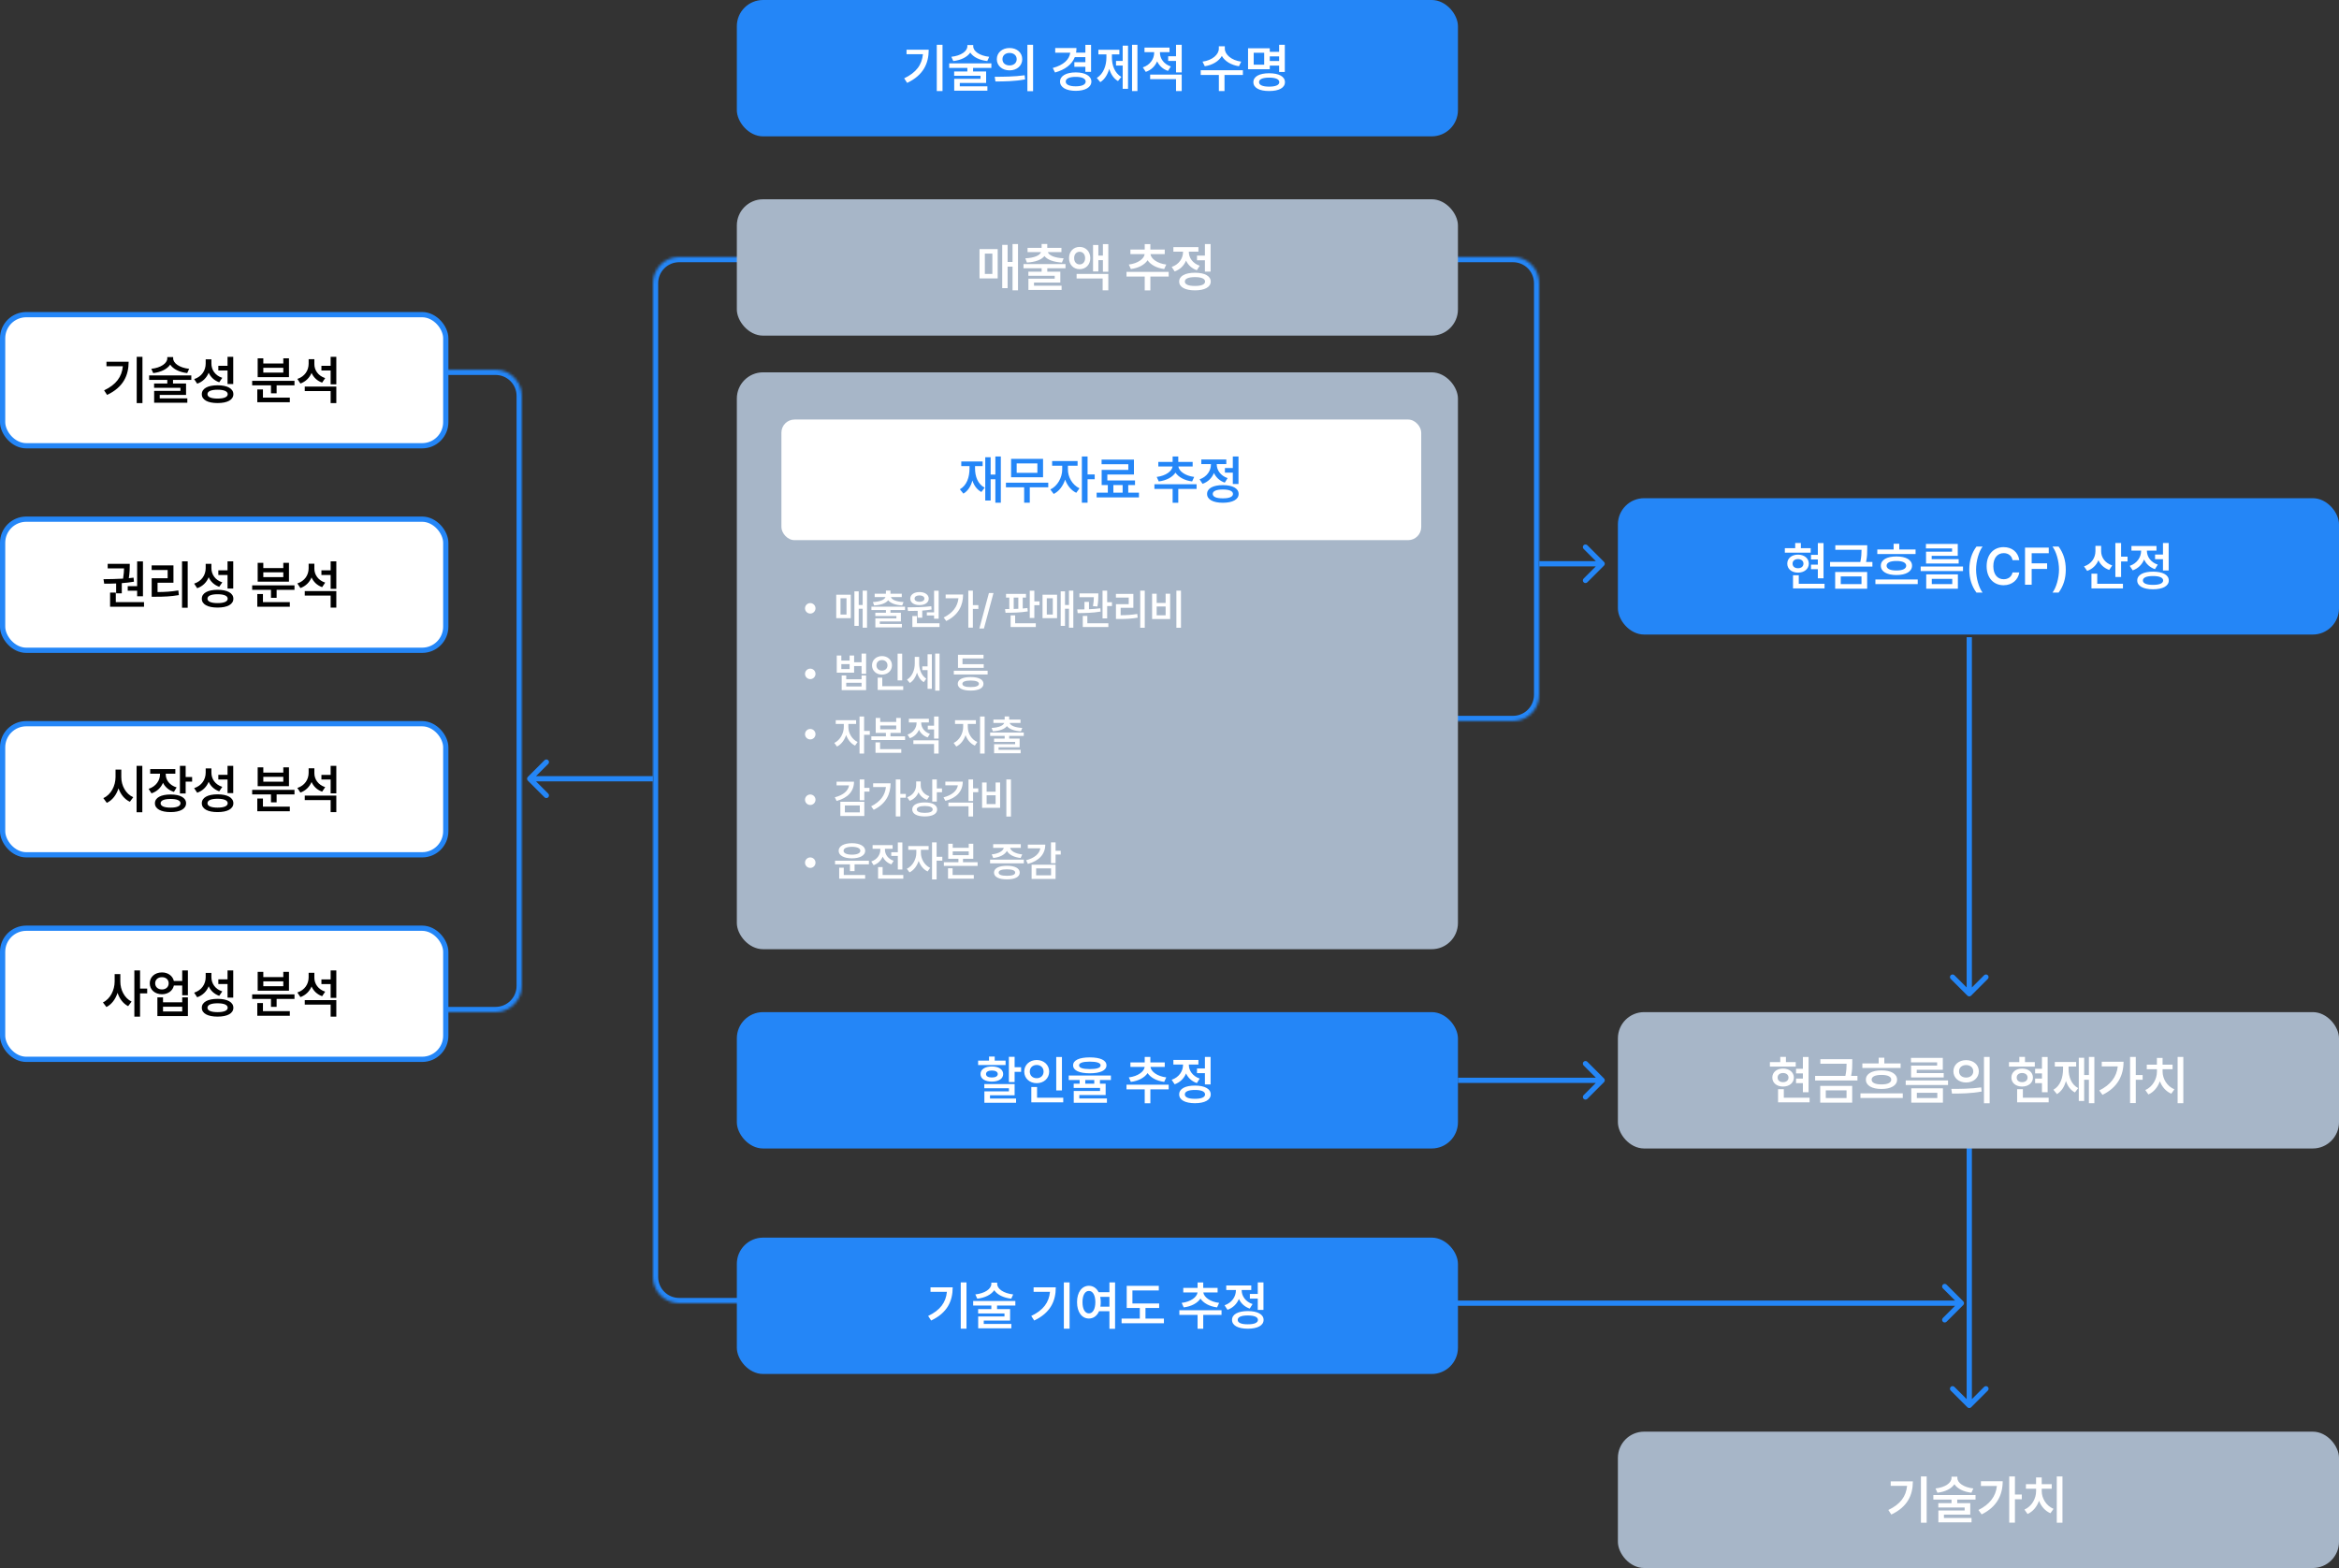 <svg width="892" height="598" viewBox="0 0 892 598" fill="none" xmlns="http://www.w3.org/2000/svg">
<rect x="0" y="0" width="892" height="598" fill="#333333" stroke="none"/>
<path d="M750.293 536.707C750.683 537.098 751.317 537.098 751.707 536.707L758.071 530.343C758.462 529.953 758.462 529.319 758.071 528.929C757.681 528.538 757.047 528.538 756.657 528.929L751 534.586L745.343 528.929C744.953 528.538 744.319 528.538 743.929 528.929C743.538 529.319 743.538 529.953 743.929 530.343L750.293 536.707ZM750 400L750 536L752 536L752 400L750 400Z" fill="#2486F7"/>
<mask id="path-2-inside-1_13_119" fill="white">
<path d="M519 108C519 102.477 523.477 98 529 98H577C582.523 98 587 102.477 587 108V265C587 270.523 582.523 275 577 275H529C523.477 275 519 270.523 519 265V108Z"/>
</mask>
<path d="M519 108C519 101.373 524.373 96 531 96H577C583.627 96 589 101.373 589 108H585C585 103.582 581.418 100 577 100H529C523.477 100 519 103.582 519 108ZM589 265C589 271.627 583.627 277 577 277H531C524.373 277 519 271.627 519 265C519 269.418 523.477 273 529 273H577C581.418 273 585 269.418 585 265H589ZM519 275V98V275ZM577 96C583.627 96 589 101.373 589 108V265C589 271.627 583.627 277 577 277V273C581.418 273 585 269.418 585 265V108C585 103.582 581.418 100 577 100V96Z" fill="#2486F7" mask="url(#path-2-inside-1_13_119)"/>
<mask id="path-4-inside-2_13_119" fill="white">
<path d="M131 151C131 145.477 135.477 141 141 141H189C194.523 141 199 145.477 199 151V376C199 381.523 194.523 386 189 386H141C135.477 386 131 381.523 131 376V151Z"/>
</mask>
<path d="M131 151C131 144.373 136.373 139 143 139H189C195.627 139 201 144.373 201 151H197C197 146.582 193.418 143 189 143H141C135.477 143 131 146.582 131 151ZM201 376C201 382.627 195.627 388 189 388H143C136.373 388 131 382.627 131 376C131 380.418 135.477 384 141 384H189C193.418 384 197 380.418 197 376H201ZM131 386V141V386ZM189 139C195.627 139 201 144.373 201 151V376C201 382.627 195.627 388 189 388V384C193.418 384 197 380.418 197 376V151C197 146.582 193.418 143 189 143V139Z" fill="#2486F7" mask="url(#path-4-inside-2_13_119)"/>
<mask id="path-6-inside-3_13_119" fill="white">
<path d="M305 487C305 492.523 300.523 497 295 497L259 497C253.477 497 249 492.523 249 487L249 108C249 102.477 253.477 98 259 98L295 98C300.523 98 305 102.477 305 108L305 487Z"/>
</mask>
<path d="M305 487C305 493.627 299.627 499 293 499L259 499C252.373 499 247 493.627 247 487L251 487C251 491.418 254.582 495 259 495L295 495C300.523 495 305 491.418 305 487ZM247 108C247 101.373 252.373 96 259 96L293 96C299.627 96 305 101.373 305 108C305 103.582 300.523 100 295 100L259 100C254.582 100 251 103.582 251 108L247 108ZM305 98L305 497L305 98ZM259 499C252.373 499 247 493.627 247 487L247 108C247 101.373 252.373 96 259 96L259 100C254.582 100 251 103.582 251 108L251 487C251 491.418 254.582 495 259 495L259 499Z" fill="#2486F7" mask="url(#path-6-inside-3_13_119)"/>
<rect x="617" y="190" width="275" height="52" rx="10" fill="#2486F7"/>
<path d="M686.78 209.057H690.523V210.783H680.668V209.057H684.619V207.075H686.78V209.057ZM695.42 220.548H693.251V217.068H690.641V215.334H693.251V213.359H690.641V211.598H693.251V207.102H695.42V220.548ZM689.812 214.954C689.798 216.985 688.079 218.387 685.682 218.387C683.293 218.387 681.58 216.985 681.594 214.954C681.58 212.931 683.293 211.522 685.682 211.522C688.079 211.522 689.798 212.931 689.812 214.954ZM683.617 214.954C683.61 216.059 684.46 216.709 685.682 216.709C686.891 216.709 687.754 216.059 687.768 214.954C687.754 213.877 686.891 213.228 685.682 213.214C684.46 213.228 683.61 213.877 683.617 214.954ZM685.979 219.388V222.634H695.807V224.395H683.783V219.388H685.979ZM711.641 214.326H714.059V216.08H697.919V214.326H709.452C709.873 212.42 709.908 210.977 709.915 209.685H699.915V207.938H712.083V209.312C712.083 210.693 712.083 212.247 711.641 214.326ZM712.056 224.519H699.86V218.138H712.056V224.519ZM709.901 219.837H701.987V222.765H709.901V219.837ZM724.306 209.561H730.522V211.301H715.929V209.561H722.152V207.372H724.306V209.561ZM723.222 219.305C719.562 219.305 717.262 217.972 717.276 215.749C717.262 213.539 719.562 212.213 723.222 212.22C726.855 212.213 729.175 213.539 729.175 215.749C729.175 217.972 726.855 219.305 723.222 219.305ZM723.222 213.946C720.846 213.939 719.465 214.588 719.472 215.749C719.465 216.923 720.846 217.572 723.222 217.565C725.563 217.572 726.945 216.923 726.945 215.749C726.945 214.588 725.563 213.939 723.222 213.946ZM715.204 222.751V220.99H731.344V222.751H715.204ZM734.513 210.403H744.444V209.146H734.471V207.454H746.612V211.978H736.668V213.249H746.958V214.913H734.513V210.403ZM732.469 217.786V216.059H748.608V217.786H732.469ZM746.661 224.519H734.582V219.05H746.661V224.519ZM744.513 220.776H736.709V222.765H744.513V220.776ZM751.011 217.227C751.011 213.78 751.929 210.907 753.746 208.449H756.08C754.685 210.272 753.594 213.953 753.594 217.227C753.594 220.507 754.685 224.181 756.08 226.004H753.746C751.929 223.546 751.011 220.68 751.011 217.227ZM770.073 213.628H767.497C767.207 211.93 765.853 210.949 764.133 210.949C761.813 210.949 760.176 212.731 760.176 215.928C760.176 219.181 761.827 220.907 764.12 220.907C765.812 220.907 767.165 219.968 767.497 218.311L770.073 218.325C769.679 221.025 767.441 223.193 764.092 223.193C760.356 223.193 757.621 220.486 757.621 215.928C757.621 211.356 760.39 208.663 764.092 208.663C767.214 208.663 769.631 210.479 770.073 213.628ZM774.799 223H772.264V208.856H781.311V210.997H774.799V214.851H780.69V216.985H774.799V223ZM787.805 217.227C787.805 220.68 786.887 223.546 785.071 226.004H782.736C784.131 224.181 785.223 220.507 785.223 217.227C785.223 213.953 784.131 210.272 782.736 208.449H785.071C786.887 210.907 787.805 213.78 787.805 217.227ZM808.899 207.088V212.296H811.365V214.126H808.899V220.051H806.717V207.088H808.899ZM800.253 213.663C799.479 215.535 798.022 216.999 795.964 217.724L794.756 216.011C797.656 215.065 799.107 212.689 799.113 210.182V208.173H801.289V210.21C801.275 212.523 802.739 214.733 805.515 215.645L804.376 217.358C802.421 216.688 801.033 215.355 800.253 213.663ZM797.594 218.78H799.804V222.634H809.604V224.395H797.594V218.78ZM821.854 213.262V211.488H824.872V207.088H827.041V217.579H824.872V213.262H821.854ZM817.676 213.387C816.903 215.265 815.432 216.785 813.332 217.523L812.2 215.804C815.038 214.837 816.53 212.461 816.53 210.12V209.989H812.849V208.235H822.393V209.989H818.74V210.099C818.74 212.261 820.162 214.43 822.89 215.341L821.806 217.061C819.845 216.398 818.45 215.051 817.676 213.387ZM821.067 218.014C824.803 218.021 827.089 219.257 827.089 221.377C827.089 223.497 824.803 224.733 821.067 224.74C817.338 224.733 815.052 223.497 815.059 221.377C815.052 219.257 817.338 218.021 821.067 218.014ZM821.067 223.055C823.533 223.069 824.928 222.475 824.935 221.377C824.928 220.272 823.533 219.685 821.067 219.685C818.609 219.685 817.207 220.272 817.22 221.377C817.207 222.475 818.609 223.069 821.067 223.055Z" fill="white"/>
<rect x="617" y="386" width="275" height="52" rx="10" fill="#A7B6C8"/>
<path d="M681.077 405.057H684.82V406.783H674.965V405.057H678.916V403.075H681.077V405.057ZM689.717 416.548H687.548V413.068H684.938V411.334H687.548V409.359H684.938V407.598H687.548V403.102H689.717V416.548ZM684.109 410.954C684.095 412.985 682.376 414.387 679.979 414.387C677.59 414.387 675.877 412.985 675.891 410.954C675.877 408.931 677.59 407.522 679.979 407.522C682.376 407.522 684.095 408.931 684.109 410.954ZM677.914 410.954C677.907 412.059 678.757 412.709 679.979 412.709C681.188 412.709 682.051 412.059 682.065 410.954C682.051 409.877 681.188 409.228 679.979 409.214C678.757 409.228 677.907 409.877 677.914 410.954ZM680.276 415.388V418.634H690.103V420.395H678.08V415.388H680.276ZM705.938 410.326H708.355V412.08H692.216V410.326H703.749C704.17 408.42 704.205 406.977 704.212 405.685H694.212V403.938H706.38V405.312C706.38 406.693 706.38 408.247 705.938 410.326ZM706.353 420.519H694.157V414.138H706.353V420.519ZM704.198 415.837H696.284V418.765H704.198V415.837ZM718.603 405.561H724.819V407.301H710.226V405.561H716.449V403.372H718.603V405.561ZM717.519 415.305C713.859 415.305 711.559 413.972 711.573 411.749C711.559 409.539 713.859 408.213 717.519 408.22C721.152 408.213 723.472 409.539 723.472 411.749C723.472 413.972 721.152 415.305 717.519 415.305ZM717.519 409.946C715.143 409.939 713.762 410.588 713.769 411.749C713.762 412.923 715.143 413.572 717.519 413.565C719.86 413.572 721.241 412.923 721.241 411.749C721.241 410.588 719.86 409.939 717.519 409.946ZM709.501 418.751V416.99H725.641V418.751H709.501ZM728.81 406.403H738.741V405.146H728.768V403.454H740.909V407.978H730.964V409.249H741.254V410.913H728.81V406.403ZM726.766 413.786V412.059H742.905V413.786H726.766ZM740.958 420.519H728.879V415.05H740.958V420.519ZM738.81 416.776H731.006V418.765H738.81V416.776ZM756.606 403.088H758.774V420.768H756.606V403.088ZM749.797 404.304C752.593 404.304 754.638 406.065 754.645 408.572C754.638 411.086 752.593 412.84 749.797 412.84C747.02 412.84 744.942 411.086 744.948 408.572C744.942 406.065 747.02 404.304 749.797 404.304ZM749.797 406.189C748.25 406.189 747.089 407.108 747.103 408.572C747.089 410.05 748.25 410.954 749.797 410.954C751.357 410.954 752.524 410.05 752.524 408.572C752.524 407.108 751.364 406.189 749.797 406.189ZM744.417 417.066L744.154 415.278C747.338 415.285 751.737 415.25 755.556 414.704L755.722 416.279C751.772 417.039 747.538 417.066 744.417 417.066ZM772.249 405.057H775.992V406.783H766.137V405.057H770.087V403.075H772.249V405.057ZM780.889 416.548H778.72V413.068H776.11V411.334H778.72V409.359H776.11V407.598H778.72V403.102H780.889V416.548ZM775.281 410.954C775.267 412.985 773.547 414.387 771.151 414.387C768.761 414.387 767.049 412.985 767.063 410.954C767.049 408.931 768.761 407.522 771.151 407.522C773.547 407.522 775.267 408.931 775.281 410.954ZM769.086 410.954C769.079 412.059 769.929 412.709 771.151 412.709C772.36 412.709 773.223 412.059 773.237 410.954C773.223 409.877 772.36 409.228 771.151 409.214C769.929 409.228 769.079 409.877 769.086 410.954ZM771.448 415.388V418.634H781.275V420.395H769.252V415.388H771.448ZM796.62 409.994V403.088H798.705V420.727H796.62V411.783H794.817V419.884H792.766V403.392H794.817V409.994H796.62ZM788.871 406.756V407.598C788.871 410.733 789.928 413.627 792.545 414.981L791.288 416.638C789.596 415.733 788.491 414.18 787.863 412.26C787.269 414.456 786.171 416.224 784.431 417.26L783.084 415.602C785.715 414.124 786.765 411.037 786.765 407.598V406.756H783.623V405.008H791.765V406.756H788.871ZM814.499 409.981H817.116V411.783H814.499V420.699H812.324V403.088H814.499V409.981ZM801.522 404.919H809.837C809.824 410.105 807.676 414.663 801.806 417.55L800.583 415.878C804.879 413.724 807.199 410.727 807.627 406.707H801.522V404.919ZM830.458 420.727V403.088H832.627V420.727H830.458ZM824.726 407.764V408.689C824.726 411.376 826.377 414.249 829.222 415.436L828.041 417.108C826.011 416.251 824.491 414.483 823.683 412.363C822.889 414.615 821.37 416.5 819.312 417.398L818.131 415.72C820.948 414.477 822.571 411.507 822.571 408.689V407.764H818.69V406.03H822.558V403.461H824.719V406.03H828.531V407.764H824.726Z" fill="white"/>
<rect x="617" y="546" width="275" height="52" rx="10" fill="#A7B6C8"/>
<path d="M732.565 580.727V563.088H734.754V580.727H732.565ZM721.032 564.96H729.492C729.485 570.215 727.448 574.677 721.274 577.612L720.134 575.872C724.754 573.675 726.895 570.699 727.282 566.68H721.032V564.96ZM745.334 566.051C744.187 567.757 741.818 568.945 738.863 569.29L738.124 567.66C741.825 567.253 744.222 565.533 744.229 563.655V563.178H746.466V563.655C746.459 565.533 748.876 567.253 752.557 567.66L751.825 569.29C748.835 568.945 746.466 567.757 745.334 566.051ZM753.386 570.174V571.894H746.411V573.254H751.383V577.626H741.342V578.924H751.867V580.581H739.215V576.072H749.242V574.912H739.194V573.254H744.229V571.894H737.302V570.174H753.386ZM768.413 569.981H771.03V571.783H768.413V580.699H766.238V563.088H768.413V569.981ZM755.436 564.919H763.751C763.738 570.105 761.59 574.663 755.72 577.55L754.497 575.878C758.793 573.724 761.113 570.727 761.541 566.707H755.436V564.919ZM784.372 580.727V563.088H786.541V580.727H784.372ZM778.64 567.764V568.689C778.64 571.376 780.291 574.249 783.136 575.436L781.955 577.108C779.925 576.251 778.405 574.483 777.597 572.363C776.803 574.615 775.284 576.5 773.226 577.398L772.045 575.72C774.863 574.477 776.485 571.507 776.485 568.689V567.764H772.604V566.03H776.472V563.461H778.633V566.03H782.445V567.764H778.64Z" fill="white"/>
<rect x="1" y="120" width="169" height="50" rx="9" fill="white" stroke="#2486F7" stroke-width="2"/>
<path d="M52.135 153.727V136.088H54.325V153.727H52.135ZM40.602 137.96H49.062C49.055 143.215 47.018 147.677 40.844 150.612L39.704 148.872C44.325 146.675 46.465 143.699 46.852 139.68H40.602V137.96ZM64.904 139.051C63.758 140.757 61.389 141.945 58.433 142.29L57.694 140.66C61.396 140.253 63.792 138.533 63.799 136.655V136.178H66.037V136.655C66.03 138.533 68.447 140.253 72.128 140.66L71.396 142.29C68.405 141.945 66.037 140.757 64.904 139.051ZM72.956 143.174V144.894H65.981V146.254H70.954V150.626H60.912V151.924H71.437V153.581H58.785V149.072H68.813V147.912H58.764V146.254H63.799V144.894H56.872V143.174H72.956ZM88.943 146.461H86.775V141.282H83.26V139.5H86.775V136.088H88.943V146.461ZM79.579 142.145C78.805 144.072 77.334 145.584 75.2 146.33L74.04 144.583C76.961 143.623 78.425 141.261 78.439 138.706V137.041H80.621V138.609C80.608 141.026 82.016 143.215 84.772 144.093L83.605 145.791C81.685 145.108 80.331 143.823 79.579 142.145ZM82.969 146.938C86.706 146.938 88.992 148.188 88.992 150.336C88.992 152.49 86.706 153.72 82.969 153.713C79.24 153.72 76.954 152.49 76.961 150.336C76.954 148.188 79.24 146.938 82.969 146.938ZM82.969 152.007C85.435 152.014 86.83 151.413 86.837 150.336C86.83 149.224 85.435 148.63 82.969 148.63C80.511 148.63 79.109 149.224 79.123 150.336C79.109 151.413 80.511 152.014 82.969 152.007ZM108.039 136.648H110.201V143.83H98.267V136.648H100.415V138.637H108.039V136.648ZM100.415 142.11H108.039V140.26H100.415V142.11ZM96.168 146.959V145.232H112.307V146.959H105.491V149.997H103.343V146.959H96.168ZM98.122 148.533H100.277V151.634H110.526V153.395H98.122V148.533ZM126.091 139.514V136.088H128.26V146.565H126.091V141.296H122.576V139.514H126.091ZM118.812 142.221C118.039 144.072 116.602 145.522 114.572 146.268L113.398 144.514C116.264 143.568 117.686 141.254 117.7 138.747V136.993H119.889V138.872C119.876 141.144 121.298 143.312 124.012 144.196L122.852 145.923C120.932 145.253 119.565 143.913 118.812 142.221ZM126.091 149.141H116.222V147.421H128.26V153.727H126.091V149.141Z" fill="black"/>
<rect x="1" y="198" width="169" height="50" rx="9" fill="white" stroke="#2486F7" stroke-width="2"/>
<path d="M48.71 225.276V223.557H52.301V214.102H54.518V227.403H52.301V225.276H48.71ZM46.445 226.271H44.29V222.521C42.653 222.597 41.106 222.61 39.746 222.61L39.47 220.884C41.624 220.863 44.29 220.843 46.942 220.677C47.204 219.033 47.28 217.728 47.308 216.768H41.065V215.035H49.483V215.711C49.483 216.63 49.483 218.267 49.124 220.504C49.739 220.449 50.34 220.38 50.934 220.297L51.079 221.844C49.566 222.106 47.992 222.286 46.445 222.396V226.271ZM44.159 225.994V229.634H54.925V231.395H41.983V225.994H44.159ZM69.421 231.768V214.088H71.582V231.768H69.421ZM60.084 222.244V225.794C62.86 225.78 65.256 225.642 68.012 225.18L68.205 226.954C65.201 227.472 62.563 227.583 59.393 227.583H57.846V220.518H63.937V217.383H57.832V215.622H66.147V222.244H60.084ZM88.943 224.461H86.775V219.282H83.26V217.5H86.775V214.088H88.943V224.461ZM79.579 220.145C78.805 222.072 77.334 223.584 75.2 224.33L74.04 222.583C76.961 221.623 78.425 219.261 78.439 216.706V215.041H80.621V216.609C80.608 219.026 82.016 221.215 84.772 222.093L83.605 223.791C81.685 223.108 80.331 221.823 79.579 220.145ZM82.969 224.938C86.706 224.938 88.992 226.188 88.992 228.336C88.992 230.49 86.706 231.72 82.969 231.713C79.24 231.72 76.954 230.49 76.961 228.336C76.954 226.188 79.24 224.938 82.969 224.938ZM82.969 230.007C85.435 230.014 86.83 229.413 86.837 228.336C86.83 227.224 85.435 226.63 82.969 226.63C80.511 226.63 79.109 227.224 79.123 228.336C79.109 229.413 80.511 230.014 82.969 230.007ZM108.039 214.648H110.201V221.83H98.267V214.648H100.415V216.637H108.039V214.648ZM100.415 220.11H108.039V218.26H100.415V220.11ZM96.168 224.959V223.232H112.307V224.959H105.491V227.997H103.343V224.959H96.168ZM98.122 226.533H100.277V229.634H110.526V231.395H98.122V226.533ZM126.091 217.514V214.088H128.26V224.565H126.091V219.296H122.576V217.514H126.091ZM118.812 220.221C118.039 222.072 116.602 223.522 114.572 224.268L113.398 222.514C116.264 221.568 117.686 219.254 117.7 216.747V214.993H119.889V216.872C119.876 219.144 121.298 221.312 124.012 222.196L122.852 223.923C120.932 223.253 119.565 221.913 118.812 220.221ZM126.091 227.141H116.222V225.421H128.26V231.727H126.091V227.141Z" fill="black"/>
<rect x="1" y="276" width="169" height="50" rx="9" fill="white" stroke="#2486F7" stroke-width="2"/>
<path d="M52.087 309.768V292.088H54.276V309.768H52.087ZM46.258 293.504V296.329C46.245 299.561 47.95 302.807 50.816 304.036L49.525 305.776C47.501 304.837 46.01 302.965 45.188 300.659C44.387 303.145 42.867 305.182 40.727 306.184L39.401 304.374C42.329 303.104 44.048 299.727 44.062 296.329V293.504H46.258ZM70.802 292.088V296.322H73.267V298.104H70.802V302.613H68.619V292.088H70.802ZM62.162 298.539C61.382 300.39 59.897 301.854 57.777 302.565L56.672 300.845C59.517 299.927 61.009 297.634 61.023 295.286V295.065H57.28V293.311H66.865V295.065H63.205V295.272C63.205 297.427 64.6 299.457 67.356 300.3L66.327 302.006C64.344 301.384 62.943 300.127 62.162 298.539ZM65.056 303C68.716 303 70.961 304.229 70.961 306.343C70.961 308.47 68.716 309.72 65.056 309.713C61.361 309.72 59.075 308.47 59.082 306.343C59.075 304.229 61.361 303 65.056 303ZM65.056 308.007C67.473 308.014 68.827 307.434 68.827 306.343C68.827 305.272 67.473 304.706 65.056 304.706C62.632 304.706 61.244 305.272 61.251 306.343C61.244 307.434 62.632 308.014 65.056 308.007ZM88.943 302.461H86.775V297.282H83.26V295.5H86.775V292.088H88.943V302.461ZM79.579 298.145C78.805 300.072 77.334 301.584 75.2 302.33L74.04 300.583C76.961 299.623 78.425 297.261 78.439 294.706V293.041H80.621V294.609C80.608 297.026 82.016 299.215 84.772 300.093L83.605 301.791C81.685 301.108 80.331 299.823 79.579 298.145ZM82.969 302.938C86.706 302.938 88.992 304.188 88.992 306.336C88.992 308.49 86.706 309.72 82.969 309.713C79.24 309.72 76.954 308.49 76.961 306.336C76.954 304.188 79.24 302.938 82.969 302.938ZM82.969 308.007C85.435 308.014 86.83 307.413 86.837 306.336C86.83 305.224 85.435 304.63 82.969 304.63C80.511 304.63 79.109 305.224 79.123 306.336C79.109 307.413 80.511 308.014 82.969 308.007ZM108.039 292.648H110.201V299.83H98.267V292.648H100.415V294.637H108.039V292.648ZM100.415 298.11H108.039V296.26H100.415V298.11ZM96.168 302.959V301.232H112.307V302.959H105.491V305.997H103.343V302.959H96.168ZM98.122 304.533H100.277V307.634H110.526V309.395H98.122V304.533ZM126.091 295.514V292.088H128.26V302.565H126.091V297.296H122.576V295.514H126.091ZM118.812 298.221C118.039 300.072 116.602 301.522 114.572 302.268L113.398 300.514C116.264 299.568 117.686 297.254 117.7 294.747V292.993H119.889V294.872C119.876 297.144 121.298 299.312 124.012 300.196L122.852 301.923C120.932 301.253 119.565 299.913 118.812 298.221ZM126.091 305.141H116.222V303.421H128.26V309.727H126.091V305.141Z" fill="black"/>
<rect x="1" y="354" width="169" height="50" rx="9" fill="white" stroke="#2486F7" stroke-width="2"/>
<path d="M53.413 377.008H56.134V378.852H53.413V387.727H51.238V370.088H53.413V377.008ZM45.892 371.504V374.329C45.879 377.471 47.46 380.662 50.188 381.981L48.869 383.721C46.949 382.754 45.581 380.89 44.829 378.645C44.048 381.041 42.605 383.037 40.588 384.052L39.249 382.298C42.094 380.959 43.71 377.581 43.724 374.329V371.504H45.892ZM69.49 374.115V370.088H71.658V379.564H69.49V375.855H66.306C65.898 377.844 64.082 379.184 61.769 379.184C59.068 379.184 57.1 377.45 57.114 375.006C57.1 372.595 59.068 370.855 61.769 370.862C64.061 370.855 65.864 372.174 66.299 374.115H69.49ZM61.769 377.354C63.26 377.354 64.324 376.414 64.324 375.006C64.324 373.583 63.26 372.671 61.769 372.678C60.249 372.671 59.179 373.583 59.179 375.006C59.179 376.414 60.249 377.354 61.769 377.354ZM62.169 382.25H69.49V380.378H71.658V387.519H60.021V380.378H62.169V382.25ZM62.169 385.758H69.49V383.942H62.169V385.758ZM88.943 380.461H86.775V375.282H83.26V373.5H86.775V370.088H88.943V380.461ZM79.579 376.145C78.805 378.072 77.334 379.584 75.2 380.33L74.04 378.583C76.961 377.623 78.425 375.261 78.439 372.706V371.041H80.621V372.609C80.608 375.026 82.016 377.215 84.772 378.093L83.605 379.791C81.685 379.108 80.331 377.823 79.579 376.145ZM82.969 380.938C86.706 380.938 88.992 382.188 88.992 384.336C88.992 386.49 86.706 387.72 82.969 387.713C79.24 387.72 76.954 386.49 76.961 384.336C76.954 382.188 79.24 380.938 82.969 380.938ZM82.969 386.007C85.435 386.014 86.83 385.413 86.837 384.336C86.83 383.224 85.435 382.63 82.969 382.63C80.511 382.63 79.109 383.224 79.123 384.336C79.109 385.413 80.511 386.014 82.969 386.007ZM108.039 370.648H110.201V377.83H98.267V370.648H100.415V372.637H108.039V370.648ZM100.415 376.11H108.039V374.26H100.415V376.11ZM96.168 380.959V379.232H112.307V380.959H105.491V383.997H103.343V380.959H96.168ZM98.122 382.533H100.277V385.634H110.526V387.395H98.122V382.533ZM126.091 373.514V370.088H128.26V380.565H126.091V375.296H122.576V373.514H126.091ZM118.812 376.221C118.039 378.072 116.602 379.522 114.572 380.268L113.398 378.514C116.264 377.568 117.686 375.254 117.7 372.747V370.993H119.889V372.872C119.876 375.144 121.298 377.312 124.012 378.196L122.852 379.923C120.932 379.253 119.565 377.913 118.812 376.221ZM126.091 383.141H116.222V381.421H128.26V387.727H126.091V383.141Z" fill="black"/>
<rect x="281" width="275" height="52" rx="10" fill="#2486F7"/>
<path d="M357.249 34.727V17.088H359.438V34.727H357.249ZM345.715 18.96H354.175C354.169 24.215 352.131 28.677 345.957 31.612L344.818 29.872C349.438 27.675 351.579 24.699 351.965 20.68H345.715V18.96ZM370.017 20.051C368.871 21.757 366.502 22.945 363.546 23.29L362.807 21.66C366.509 21.253 368.905 19.533 368.912 17.655V17.178H371.15V17.655C371.143 19.533 373.56 21.253 377.241 21.66L376.509 23.29C373.519 22.945 371.15 21.757 370.017 20.051ZM378.07 24.174V25.894H371.095V27.254H376.067V31.626H366.026V32.924H376.55V34.581H363.898V30.072H373.926V28.912H363.878V27.254H368.912V25.894H361.985V24.174H378.07ZM391.805 17.088H393.974V34.768H391.805V17.088ZM384.996 18.304C387.793 18.304 389.837 20.065 389.844 22.572C389.837 25.086 387.793 26.84 384.996 26.84C382.22 26.84 380.141 25.086 380.148 22.572C380.141 20.065 382.22 18.304 384.996 18.304ZM384.996 20.189C383.449 20.189 382.289 21.108 382.302 22.572C382.289 24.05 383.449 24.954 384.996 24.954C386.557 24.954 387.724 24.05 387.724 22.572C387.724 21.108 386.563 20.189 384.996 20.189ZM379.616 31.066L379.353 29.278C382.537 29.285 386.936 29.25 390.755 28.704L390.921 30.279C386.971 31.039 382.737 31.066 379.616 31.066ZM413.919 21.798H409.886C408.774 24.609 406.191 26.577 402.345 27.648L401.481 25.935C405.604 24.809 407.807 22.717 408.153 20.093H402.414V18.325H410.515C410.515 18.939 410.466 19.519 410.37 20.079H413.919V17.102H416.088V27.413H413.919V25.465H409.713V23.711H413.919V21.798ZM410.245 27.613C413.823 27.613 416.198 28.953 416.205 31.115C416.198 33.29 413.823 34.651 410.245 34.644C406.626 34.651 404.251 33.29 404.258 31.115C404.251 28.953 406.626 27.613 410.245 27.613ZM410.245 32.917C412.579 32.917 414.023 32.282 414.037 31.115C414.023 29.948 412.579 29.305 410.245 29.319C407.87 29.305 406.419 29.948 406.426 31.115C406.419 32.282 407.87 32.917 410.245 32.917ZM431.715 34.727V17.088H433.773V34.727H431.715ZM425.604 23.242H428.145V17.42H430.182V33.877H428.145V24.996H425.604V23.242ZM424.036 20.735V21.909C424.029 24.885 425.099 27.876 427.627 29.326L426.349 30.921C424.713 29.954 423.622 28.276 423.014 26.267C422.392 28.442 421.267 30.3 419.602 31.329L418.276 29.727C420.825 28.166 421.943 24.982 421.943 21.909V20.735H418.877V18.981H426.888V20.735H424.036ZM448.49 21.453V17.088H450.658V27.613H448.49V23.235H445.492V21.453H448.49ZM441.287 23.38C440.506 25.224 439.042 26.709 436.95 27.413L435.831 25.7C438.642 24.768 440.147 22.427 440.147 20.134V19.892H436.466V18.152H446.01V19.892H442.357V20.113C442.357 22.268 443.78 24.43 446.508 25.348L445.423 27.033C443.455 26.384 442.053 25.044 441.287 23.38ZM448.49 30.196H438.621V28.449H450.658V34.727H448.49V30.196ZM465.963 21.349C464.803 23.345 462.427 24.816 459.457 25.258L458.594 23.504C462.33 23.021 464.816 20.783 464.816 18.552V17.648H467.095V18.552C467.095 20.769 469.589 23.021 473.345 23.504L472.489 25.258C469.492 24.816 467.109 23.345 465.963 21.349ZM457.903 26.791H473.988V28.58H466.978V34.727H464.83V28.58H457.903V26.791ZM487.806 25.03H484.242V26.398H475.955V18.401H484.242V19.768H487.806V17.088H489.974V27.461H487.806V25.03ZM478.11 24.657H482.108V20.127H478.11V24.657ZM487.806 23.269V21.494H484.242V23.269H487.806ZM484.001 27.938C487.737 27.938 490.023 29.188 490.023 31.336C490.023 33.49 487.737 34.72 484.001 34.713C480.271 34.72 477.986 33.49 477.992 31.336C477.986 29.188 480.271 27.938 484.001 27.938ZM484.001 33.041C486.466 33.041 487.861 32.434 487.868 31.336C487.861 30.196 486.466 29.609 484.001 29.602C481.542 29.609 480.14 30.196 480.154 31.336C480.14 32.434 481.542 33.041 484.001 33.041Z" fill="white"/>
<rect x="281" y="386" width="275" height="52" rx="10" fill="#2486F7"/>
<path d="M379.341 404.497H383.491V406.169H373.015V404.497H377.179V402.95H379.341V404.497ZM386.931 403.047V407.025H389.41V408.779H386.931V412.674H384.748V403.047H386.931ZM382.566 409.608C382.559 411.41 380.867 412.494 378.264 412.494C375.639 412.494 373.92 411.41 373.926 409.608C373.92 407.847 375.639 406.728 378.264 406.721C380.867 406.728 382.559 407.847 382.566 409.608ZM376.033 409.608C376.019 410.471 376.882 410.927 378.264 410.927C379.624 410.927 380.494 410.471 380.508 409.608C380.494 408.765 379.624 408.268 378.264 408.268C376.882 408.268 376.019 408.765 376.033 409.608ZM386.931 417.722H377.545V418.965H387.483V420.581H375.404V416.21H384.762V415.029H375.377V413.448H386.931V417.722ZM402.807 403.102H404.982V415.858H402.807V403.102ZM395.362 413.095C392.676 413.102 390.597 411.279 390.604 408.669C390.597 406.099 392.676 404.262 395.362 404.262C398.049 404.262 400.114 406.099 400.114 408.669C400.114 411.279 398.049 413.102 395.362 413.095ZM392.724 408.669C392.717 410.236 393.85 411.203 395.362 411.203C396.833 411.203 397.98 410.236 397.98 408.669C397.98 407.142 396.833 406.155 395.362 406.155C393.85 406.155 392.717 407.142 392.724 408.669ZM395.493 414.559V418.634H405.48V420.395H393.304V414.559H395.493ZM415.603 409.331C411.584 409.318 409.236 408.254 409.243 406.293C409.236 404.338 411.584 403.268 415.603 403.261C419.622 403.268 421.957 404.338 421.957 406.293C421.957 408.254 419.622 409.318 415.603 409.331ZM415.603 404.877C412.91 404.884 411.501 405.374 411.515 406.293C411.501 407.26 412.91 407.715 415.603 407.722C418.324 407.715 419.726 407.26 419.726 406.293C419.726 405.374 418.324 404.884 415.603 404.877ZM423.656 410.167V411.894H419.477V413.289H421.653V417.612H411.611V418.924H422.136V420.581H409.484V416.072H419.512V414.905H409.464V413.289H411.729V411.894H407.571V410.167H423.656ZM413.877 413.289H417.309V411.894H413.877V413.289ZM431.267 412.605L430.48 410.892C434.002 410.464 436.315 408.662 436.536 406.901H431.094V405.174H436.55V403.095H438.705V405.174H444.188V406.901H438.739C438.953 408.641 441.253 410.464 444.768 410.892L443.981 412.605C441.06 412.239 438.795 410.954 437.641 409.256C436.495 410.975 434.209 412.239 431.267 412.605ZM429.603 413.682H445.687V415.464H438.705V420.754H436.55V415.464H429.603V413.682ZM456.487 409.262V407.488H459.505V403.088H461.674V413.579H459.505V409.262H456.487ZM452.309 409.387C451.536 411.265 450.065 412.785 447.965 413.523L446.833 411.804C449.671 410.837 451.163 408.461 451.163 406.12V405.989H447.482V404.235H457.026V405.989H453.373V406.099C453.373 408.261 454.795 410.43 457.523 411.341L456.439 413.061C454.478 412.398 453.083 411.051 452.309 409.387ZM455.7 414.014C459.436 414.021 461.722 415.257 461.722 417.377C461.722 419.497 459.436 420.733 455.7 420.74C451.971 420.733 449.685 419.497 449.692 417.377C449.685 415.257 451.971 414.021 455.7 414.014ZM455.7 419.055C458.165 419.069 459.56 418.475 459.567 417.377C459.56 416.272 458.165 415.685 455.7 415.685C453.241 415.685 451.839 416.272 451.853 417.377C451.839 418.475 453.241 419.069 455.7 419.055Z" fill="white"/>
<rect x="281" y="472" width="275" height="52" rx="10" fill="#2486F7"/>
<path d="M366.391 506.727V489.088H368.58V506.727H366.391ZM354.858 490.96H363.318C363.311 496.215 361.274 500.677 355.1 503.612L353.96 501.872C358.58 499.675 360.721 496.699 361.108 492.68H354.858V490.96ZM379.16 492.051C378.013 493.757 375.645 494.945 372.689 495.29L371.95 493.66C375.652 493.253 378.048 491.533 378.055 489.655V489.178H380.292V489.655C380.285 491.533 382.703 493.253 386.384 493.66L385.652 495.29C382.661 494.945 380.292 493.757 379.16 492.051ZM387.212 496.174V497.894H380.237V499.254H385.21V503.626H375.168V504.924H385.693V506.581H373.041V502.072H383.069V500.912H373.02V499.254H378.055V497.894H371.128V496.174H387.212ZM405.708 506.727V489.088H407.897V506.727H405.708ZM394.174 490.96H402.634C402.628 496.215 400.59 500.677 394.416 503.612L393.277 501.872C397.897 499.675 400.038 496.699 400.424 492.68H394.174V490.96ZM423.089 492.818V489.088H425.244V506.768H423.089V500.076H419.132C418.366 501.837 416.971 502.859 415.265 502.852C412.613 502.859 410.728 500.442 410.741 496.602C410.728 492.79 412.613 490.373 415.265 490.366C416.86 490.373 418.186 491.264 418.973 492.818H423.089ZM415.265 500.891C416.729 500.891 417.717 499.316 417.723 496.602C417.717 493.909 416.729 492.327 415.265 492.327C413.815 492.327 412.813 493.909 412.82 496.602C412.813 499.316 413.815 500.891 415.265 500.891ZM419.643 498.322H423.089V494.586H419.581C419.712 495.2 419.781 495.877 419.781 496.602C419.781 497.21 419.733 497.79 419.643 498.322ZM436.839 498.833V502.866H443.869V504.648H427.73V502.866H434.684V498.833H429.684V490.394H441.922V492.134H431.859V497.106H442.06V498.833H436.839ZM451.425 498.605L450.638 496.892C454.16 496.464 456.474 494.662 456.695 492.901H451.253V491.174H456.708V489.095H458.863V491.174H464.346V492.901H458.898C459.112 494.641 461.411 496.464 464.927 496.892L464.139 498.605C461.218 498.239 458.953 496.954 457.8 495.256C456.653 496.975 454.367 498.239 451.425 498.605ZM449.761 499.682H465.845V501.464H458.863V506.754H456.708V501.464H449.761V499.682ZM476.645 495.262V493.488H479.663V489.088H481.832V499.579H479.663V495.262H476.645ZM472.467 495.387C471.694 497.265 470.223 498.785 468.123 499.523L466.991 497.804C469.829 496.837 471.321 494.461 471.321 492.12V491.989H467.64V490.235H477.184V491.989H473.531V492.099C473.531 494.261 474.953 496.43 477.681 497.341L476.597 499.061C474.636 498.398 473.241 497.051 472.467 495.387ZM475.858 500.014C479.594 500.021 481.88 501.257 481.88 503.377C481.88 505.497 479.594 506.733 475.858 506.74C472.129 506.733 469.843 505.497 469.85 503.377C469.843 501.257 472.129 500.021 475.858 500.014ZM475.858 505.055C478.324 505.069 479.719 504.475 479.726 503.377C479.719 502.272 478.324 501.685 475.858 501.685C473.4 501.685 471.998 502.272 472.011 503.377C471.998 504.475 473.4 505.069 475.858 505.055Z" fill="white"/>
<rect x="281" y="76" width="275" height="52" rx="10" fill="#A7B6C8"/>
<path d="M386.143 99.905V93.088H388.229V110.727H386.143V101.686H384.265V109.884H382.207V93.392H384.265V99.905H386.143ZM380.48 106.189H373.547V94.995H380.48V106.189ZM378.443 96.707H375.584V104.477H378.443V96.707ZM391.626 100.133L391.018 98.517C394.506 98.344 396.564 97.398 397.013 96.148H391.868V94.525H397.234V93.047H399.388V94.525H404.789V96.148H399.609C400.045 97.398 402.103 98.344 405.625 98.517L404.982 100.133C401.799 99.939 399.423 99.076 398.311 97.646C397.206 99.076 394.83 99.939 391.626 100.133ZM406.343 100.72V102.315H399.395V103.606H404.368V107.75H394.326V108.965H404.851V110.581H392.199V106.272H402.227V105.174H392.179V103.606H397.241V102.315H390.321V100.72H406.343ZM420.603 97.474V93.102H422.668V103.627H420.603V99.214H418.87V103.523H416.839V93.427H418.87V97.474H420.603ZM415.797 98.434C415.797 100.948 414.07 102.66 411.729 102.66C409.374 102.66 407.675 100.948 407.689 98.434C407.675 95.927 409.374 94.166 411.729 94.166C414.07 94.166 415.797 95.927 415.797 98.434ZM409.636 98.434C409.622 99.898 410.5 100.858 411.729 100.844C412.944 100.858 413.814 99.898 413.821 98.434C413.814 96.956 412.944 96.023 411.729 96.023C410.5 96.023 409.622 96.956 409.636 98.434ZM420.506 106.21H410.576V104.47H422.668V110.727H420.506V106.21ZM431.267 102.605L430.48 100.892C434.002 100.464 436.315 98.662 436.536 96.901H431.094V95.174H436.55V93.095H438.705V95.174H444.188V96.901H438.739C438.953 98.641 441.253 100.464 444.768 100.892L443.981 102.605C441.06 102.239 438.795 100.954 437.641 99.255C436.495 100.975 434.209 102.239 431.267 102.605ZM429.603 103.682H445.687V105.464H438.705V110.754H436.55V105.464H429.603V103.682ZM456.487 99.262V97.488H459.505V93.088H461.674V103.579H459.505V99.262H456.487ZM452.309 99.387C451.536 101.265 450.065 102.785 447.965 103.523L446.833 101.804C449.671 100.837 451.163 98.461 451.163 96.12V95.989H447.482V94.235H457.026V95.989H453.373V96.099C453.373 98.261 454.795 100.43 457.523 101.341L456.439 103.061C454.478 102.398 453.083 101.051 452.309 99.387ZM455.7 104.014C459.436 104.021 461.722 105.257 461.722 107.377C461.722 109.497 459.436 110.733 455.7 110.74C451.971 110.733 449.685 109.497 449.692 107.377C449.685 105.257 451.971 104.021 455.7 104.014ZM455.7 109.055C458.165 109.069 459.56 108.475 459.567 107.377C459.56 106.272 458.165 105.685 455.7 105.685C453.241 105.685 451.839 106.272 451.853 107.377C451.839 108.475 453.241 109.069 455.7 109.055Z" fill="white"/>
<rect x="281" y="142" width="275" height="220" rx="10" fill="#A7B6C8"/>
<rect x="298" y="160" width="244" height="46" rx="5" fill="white"/>
<path d="M379.591 180.994V174.088H381.676V191.727H379.591V182.783H377.788V190.884H375.737V174.392H377.788V180.994H379.591ZM371.842 177.756V178.598C371.842 181.733 372.899 184.627 375.516 185.981L374.259 187.638C372.567 186.733 371.462 185.18 370.834 183.26C370.24 185.456 369.142 187.224 367.401 188.26L366.055 186.602C368.686 185.124 369.736 182.037 369.736 178.598V177.756H366.593V176.008H374.736V177.756H371.842ZM385.591 174.993H397.78V182.017H385.591V174.993ZM387.718 180.318H395.619V176.727H387.718V180.318ZM383.623 184.081H399.762V185.836H392.718V191.713H390.57V185.836H383.623V184.081ZM414.755 180.953H417.476V182.776H414.755V191.727H412.579V174.088H414.755V180.953ZM407.262 177.61V179.095C407.248 181.83 408.885 184.931 411.668 186.229L410.452 187.942C408.463 187.017 406.992 185.117 406.198 182.907C405.397 185.331 403.857 187.403 401.834 188.384L400.556 186.671C403.367 185.345 405.079 182.037 405.086 179.095V177.61H401.24V175.829H410.95V177.61H407.262ZM430.265 184.986V187.894H434.353V189.689H418.214V187.894H422.482V184.986H420.127V179.22H430.293V177.044H420.099V175.29H432.44V180.96H422.295V183.218H432.848V184.986H430.265ZM428.131 184.986H424.595V187.894H428.131V184.986ZM441.91 183.605L441.122 181.892C444.644 181.464 446.958 179.662 447.179 177.901H441.737V176.174H447.193V174.095H449.347V176.174H454.831V177.901H449.382C449.596 179.641 451.896 181.464 455.411 181.892L454.624 183.605C451.702 183.239 449.437 181.954 448.284 180.256C447.137 181.975 444.852 183.239 441.91 183.605ZM440.245 184.682H456.329V186.464H449.347V191.754H447.193V186.464H440.245V184.682ZM467.13 180.262V178.488H470.148V174.088H472.316V184.579H470.148V180.262H467.13ZM462.952 180.387C462.178 182.265 460.707 183.785 458.608 184.523L457.475 182.804C460.314 181.837 461.805 179.461 461.805 177.12V176.989H458.124V175.235H467.668V176.989H464.015V177.099C464.015 179.261 465.438 181.43 468.166 182.341L467.081 184.061C465.12 183.398 463.725 182.051 462.952 180.387ZM466.343 185.014C470.079 185.021 472.365 186.257 472.365 188.377C472.365 190.497 470.079 191.733 466.343 191.74C462.613 191.733 460.327 190.497 460.334 188.377C460.327 186.257 462.613 185.021 466.343 185.014ZM466.343 190.055C468.808 190.069 470.203 189.475 470.21 188.377C470.203 187.272 468.808 186.685 466.343 186.685C463.884 186.685 462.482 187.272 462.496 188.377C462.482 189.475 463.884 190.069 466.343 190.055Z" fill="#2486F7"/>
<path d="M328.983 230.724V225.271H330.652V239.381H328.983V232.149H327.481V238.707H325.834V225.514H327.481V230.724H328.983ZM324.453 235.751H318.906V226.796H324.453V235.751ZM322.823 228.166H320.536V234.381H322.823V228.166ZM333.37 230.906L332.883 229.613C335.673 229.475 337.32 228.718 337.679 227.718H333.563V226.42H337.856V225.238H339.58V226.42H343.9V227.718H339.756C340.104 228.718 341.751 229.475 344.568 229.613L344.055 230.906C341.508 230.751 339.607 230.061 338.718 228.917C337.834 230.061 335.933 230.751 333.37 230.906ZM345.143 231.376V232.652H339.585V233.685H343.563V237H335.53V237.972H343.95V239.265H333.828V235.818H341.85V234.939H333.812V233.685H337.861V232.652H332.325V231.376H345.143ZM353.457 234.729V233.525H356.225V225.282H357.971V235.967H356.225V234.729H353.457ZM350.667 230.773C348.579 230.773 347.137 229.812 347.137 228.298C347.137 226.807 348.573 225.79 350.667 225.796C352.728 225.79 354.176 226.807 354.187 228.298C354.176 229.812 352.728 230.773 350.667 230.773ZM350.667 227.077C349.54 227.072 348.778 227.53 348.789 228.298C348.778 229.066 349.54 229.508 350.667 229.508C351.75 229.508 352.518 229.066 352.529 228.298C352.518 227.53 351.75 227.072 350.667 227.077ZM351.706 235.575H349.96V232.956C348.645 233.011 347.386 233.017 346.275 233.017L346.065 231.63C348.667 231.613 352.17 231.586 355.165 231.204L355.27 232.453C354.109 232.646 352.899 232.773 351.706 232.862V235.575ZM349.678 234.934V237.707H358.297V239.116H347.938V234.934H349.678ZM371.015 230.785H373.109V232.227H371.015V239.359H369.274V225.271H371.015V230.785ZM360.634 226.735H367.285C367.274 230.884 365.556 234.53 360.86 236.84L359.882 235.503C363.319 233.779 365.175 231.381 365.518 228.166H360.634V226.735ZM377.136 226.155H378.876L375.23 239.702H373.489L377.136 226.155ZM394.457 225.282V229.359H396.429V230.807H394.457V235.674H392.711V225.282H394.457ZM391.827 231.89L391.949 233.177C389.109 233.646 385.855 233.702 383.468 233.696L383.275 232.293C383.783 232.293 384.33 232.287 384.905 232.276V227.895H383.661V226.503H391.269V227.895H390.026V232.066C390.645 232.017 391.247 231.961 391.827 231.89ZM388.347 227.895H386.584V232.243C387.164 232.227 387.755 232.204 388.347 232.171V227.895ZM385.407 234.685H387.137V237.707H395.009V239.116H385.407V234.685ZM407.655 230.724V225.271H409.324V239.381H407.655V232.149H406.153V238.707H404.506V225.514H406.153V230.724H407.655ZM403.125 235.751H397.578V226.796H403.125V235.751ZM401.495 228.166H399.208V234.381H401.495V228.166ZM422.229 225.271V229.669H424.058V231.127H422.229V235.851H420.461V225.271H422.229ZM418.511 231.309L416.798 231.155C417.08 229.696 417.135 228.613 417.152 227.746H411.66V226.315H418.854V227.155C418.843 228.116 418.843 229.525 418.511 231.309ZM419.633 231.978L419.727 233.238C416.787 233.762 413.445 233.818 410.975 233.823L410.82 232.431C411.649 232.431 412.583 232.425 413.572 232.403V229.536H415.296V232.348C416.76 232.287 418.257 232.177 419.633 231.978ZM412.925 234.901H414.671V237.707H422.682V239.116H412.925V234.901ZM434.836 239.414V225.271H436.566V239.414H434.836ZM427.367 231.796V234.635C429.588 234.624 431.505 234.514 433.709 234.144L433.864 235.564C431.461 235.978 429.35 236.066 426.814 236.066H425.577V230.414H430.45V227.906H425.566V226.497H432.218V231.796H427.367ZM448.626 225.271H450.377V239.414H448.626V225.271ZM439.366 226.42H441.107V229.95H444.526V226.42H446.245V236.077H439.366V226.42ZM441.107 231.309V234.652H444.526V231.309H441.107ZM328.564 252.575V249.271H330.298V256.989H328.564V254.011H325.724V256.547H319.105V249.994H320.851V251.923H324.006V249.994H325.724V252.575H328.564ZM320.851 255.149H324.006V253.271H320.851V255.149ZM322.718 259.05H328.564V257.608H330.293V263.193H320.989V257.608H322.718V259.05ZM322.718 261.79H328.564V260.398H322.718V261.79ZM342.314 249.282H344.055V259.486H342.314V249.282ZM336.359 257.276C334.209 257.282 332.546 255.823 332.552 253.735C332.546 251.68 334.209 250.21 336.359 250.21C338.508 250.21 340.16 251.68 340.16 253.735C340.16 255.823 338.508 257.282 336.359 257.276ZM334.248 253.735C334.242 254.989 335.149 255.762 336.359 255.762C337.535 255.762 338.452 254.989 338.452 253.735C338.452 252.514 337.535 251.724 336.359 251.724C335.149 251.724 334.242 252.514 334.248 253.735ZM336.463 258.448V261.707H344.452V263.116H334.712V258.448H336.463ZM356.64 263.381V249.271H358.308V263.381H356.64ZM351.723 254.133H353.739V249.514H355.369V262.707H353.739V255.564H351.723V254.133ZM350.535 250.519V252.972C350.535 255.249 351.325 257.624 353.242 258.823L352.281 260.16C351.004 259.398 350.181 258.077 349.711 256.536C349.203 258.232 348.297 259.669 346.971 260.475L345.899 259.188C347.944 257.939 348.855 255.453 348.855 253.05V250.519H350.535ZM367.06 253.309H375.154V254.707H365.336V249.713H375.077V251.122H367.06V253.309ZM363.751 257.232V255.812H376.64V257.232H363.751ZM370.165 258.21C373.22 258.21 375.055 259.138 375.06 260.785C375.055 262.442 373.22 263.376 370.165 263.37C367.099 263.376 365.248 262.442 365.248 260.785C365.248 259.138 367.099 258.21 370.165 258.21ZM370.165 262.033C372.193 262.033 373.314 261.613 373.325 260.785C373.314 259.983 372.193 259.547 370.165 259.541C368.116 259.547 367.005 259.983 367.016 260.785C367.005 261.613 368.116 262.033 370.165 262.033ZM329.53 278.762H331.707V280.221H329.53V287.381H327.79V273.271H329.53V278.762ZM323.536 276.088V277.276C323.525 279.464 324.834 281.945 327.061 282.983L326.088 284.354C324.497 283.613 323.32 282.094 322.685 280.326C322.044 282.265 320.812 283.923 319.193 284.707L318.171 283.337C320.42 282.276 321.79 279.63 321.796 277.276V276.088H318.718V274.663H326.486V276.088H323.536ZM339.591 279.525V280.823H345.165V282.227H332.298V280.823H337.85V279.525H333.961V273.796H335.679V275.337H341.778V273.796H343.508V279.525H339.591ZM341.778 276.68H335.679V278.138H341.778V276.68ZM333.883 283.138H335.629V285.707H343.712V287.116H333.883V283.138ZM356.22 276.762V273.271H357.955V281.691H356.22V278.188H353.822V276.762H356.22ZM350.457 278.304C349.833 279.779 348.662 280.967 346.988 281.53L346.093 280.16C348.341 279.414 349.546 277.541 349.546 275.707V275.514H346.601V274.122H354.236V275.514H351.314V275.691C351.314 277.414 352.452 279.144 354.634 279.878L353.767 281.227C352.192 280.707 351.071 279.635 350.457 278.304ZM356.22 283.757H348.325V282.359H357.955V287.381H356.22V283.757ZM373.751 287.381V273.271H375.502V287.381H373.751ZM369.082 276.088V277.276C369.082 279.597 370.441 282.033 372.712 282.983L371.767 284.354C370.099 283.63 368.872 282.149 368.226 280.354C367.58 282.293 366.342 283.923 364.685 284.707L363.685 283.337C365.917 282.315 367.303 279.685 367.314 277.276V276.088H364.204V274.663H372.165V276.088H369.082ZM378.651 278.906L378.165 277.613C380.955 277.475 382.601 276.718 382.96 275.718H378.844V274.42H383.137V273.238H384.861V274.42H389.181V275.718H385.038C385.386 276.718 387.032 277.475 389.85 277.613L389.336 278.906C386.789 278.751 384.888 278.061 383.999 276.917C383.115 278.061 381.214 278.751 378.651 278.906ZM390.424 279.376V280.652H384.866V281.685H388.844V285H380.811V285.972H389.231V287.265H379.109V283.818H387.131V282.939H379.093V281.685H383.143V280.652H377.607V279.376H390.424ZM329.613 300.481H331.586V301.912H329.613V305.199H327.867V297.271H329.613V300.481ZM325.685 298.127C325.68 301.801 323.271 304.337 319.055 305.464L318.359 304.072C321.63 303.243 323.497 301.569 323.796 299.525H319.033V298.127H325.685ZM329.613 311.199H320.475V305.768H329.613V311.199ZM327.895 307.182H322.204V309.829H327.895V307.182ZM343.359 302.785H345.452V304.227H343.359V311.359H341.618V297.271H343.359V302.785ZM332.977 298.735H339.629C339.618 302.884 337.9 306.53 333.204 308.84L332.226 307.503C335.662 305.779 337.519 303.381 337.861 300.166H332.977V298.735ZM357.27 297.271V300.696H359.242V302.144H357.27V305.713H355.524V297.271H357.27ZM350.286 302.16C349.673 303.657 348.535 304.834 346.905 305.414L345.966 304.044C348.242 303.254 349.38 301.376 349.391 299.354V298.017H351.126V299.514C351.126 301.293 352.275 302.972 354.446 303.663L353.518 305.017C351.993 304.503 350.894 303.47 350.286 302.16ZM352.673 306.028C355.59 306.022 357.397 307.011 357.397 308.691C357.397 310.398 355.59 311.376 352.673 311.37C349.723 311.376 347.888 310.398 347.894 308.691C347.888 307.011 349.723 306.022 352.673 306.028ZM352.673 310.006C354.607 310 355.689 309.558 355.689 308.691C355.689 307.862 354.607 307.387 352.673 307.387C350.734 307.387 349.623 307.862 349.629 308.691C349.623 309.558 350.734 310 352.673 310.006ZM371.098 300.663H373.07V302.116H371.098V305.497H369.352V297.271H371.098V300.663ZM367.158 298.099C367.147 301.801 364.744 304.348 360.534 305.425L359.816 304.094C363.114 303.243 364.998 301.552 365.285 299.492H360.518V298.099H367.158ZM369.352 307.486H361.683V306.088H371.098V311.381H369.352V307.486ZM383.782 297.271H385.533V311.414H383.782V297.271ZM374.522 298.42H376.263V301.95H379.683V298.42H381.401V308.077H374.522V298.42ZM376.263 303.309V306.652H379.683V303.309H376.263ZM324.895 327.348C321.851 327.348 319.823 326.249 319.829 324.47C319.823 322.691 321.851 321.58 324.895 321.575C327.945 321.58 329.95 322.691 329.956 324.47C329.95 326.249 327.945 327.348 324.895 327.348ZM324.895 322.956C322.956 322.956 321.691 323.497 321.702 324.47C321.691 325.409 322.956 325.95 324.895 325.95C326.845 325.95 328.099 325.409 328.099 324.47C328.099 323.497 326.845 322.956 324.895 322.956ZM318.453 329.635V328.249H331.365V329.635H325.901V332.238H324.138V329.635H318.453ZM320.033 330.923H321.779V333.691H329.939V335.116H320.033V330.923ZM339.889 326.425V325.022H342.392V321.282H344.126V331.602H342.392V326.425H339.889ZM336.629 326.702C336.005 328.182 334.834 329.376 333.16 329.95L332.265 328.541C334.513 327.807 335.718 325.961 335.718 324.083V323.702H332.773V322.298H340.408V323.702H337.486V324.094C337.486 325.79 338.624 327.547 340.806 328.271L339.939 329.646C338.359 329.116 337.242 328.033 336.629 326.702ZM336.596 330.691V333.707H344.48V335.116H334.861V330.691H336.596ZM357.187 326.762H359.363V328.221H357.187V335.381H355.446V321.271H357.187V326.762ZM351.192 324.088V325.276C351.181 327.464 352.491 329.945 354.717 330.983L353.745 332.354C352.153 331.613 350.977 330.094 350.341 328.326C349.7 330.265 348.468 331.923 346.85 332.707L345.828 331.337C348.076 330.276 349.446 327.63 349.452 325.276V324.088H346.374V322.663H354.142V324.088H351.192ZM367.247 327.525V328.823H372.821V330.227H359.954V328.823H365.506V327.525H361.617V321.796H363.335V323.337H369.435V321.796H371.164V327.525H367.247ZM369.435 324.68H363.335V326.138H369.435V324.68ZM361.54 331.138H363.285V333.707H371.368V335.116H361.54V331.138ZM378.789 327.21L378.198 325.851C380.822 325.591 382.535 324.536 382.8 323.354H378.756V321.945H389.292V323.354H385.214C385.474 324.519 387.159 325.591 389.844 325.851L389.231 327.21C386.667 326.95 384.767 325.934 383.999 324.503C383.236 325.928 381.358 326.95 378.789 327.21ZM377.579 329.254V327.845H390.446V329.254H377.579ZM383.993 330.188C387.049 330.188 388.883 331.138 388.888 332.785C388.883 334.442 387.049 335.376 383.993 335.37C380.927 335.376 379.076 334.442 379.076 332.785C379.076 331.138 380.927 330.188 383.993 330.188ZM383.993 334.006C386.021 334.011 387.143 333.602 387.154 332.785C387.143 331.961 386.021 331.547 383.993 331.541C381.944 331.547 380.833 331.961 380.844 332.785C380.833 333.602 381.944 334.011 383.993 334.006ZM402.551 324.481H404.523V325.912H402.551V329.199H400.805V321.271H402.551V324.481ZM398.623 322.127C398.617 325.801 396.208 328.337 391.993 329.464L391.297 328.072C394.567 327.243 396.435 325.569 396.733 323.525H391.971V322.127H398.623ZM402.551 335.199H393.413V329.768H402.551V335.199ZM400.833 331.182H395.142V333.829H400.833V331.182Z" fill="white"/>
<circle cx="309" cy="232" r="2" fill="white"/>
<circle cx="309" cy="257" r="2" fill="white"/>
<circle cx="309" cy="280" r="2" fill="white"/>
<circle cx="309" cy="305" r="2" fill="white"/>
<circle cx="309" cy="329" r="2" fill="white"/>
<path d="M611.707 215.707C612.098 215.317 612.098 214.683 611.707 214.293L605.343 207.929C604.953 207.538 604.319 207.538 603.929 207.929C603.538 208.319 603.538 208.953 603.929 209.343L609.586 215L603.929 220.657C603.538 221.047 603.538 221.681 603.929 222.071C604.319 222.462 604.953 222.462 605.343 222.071L611.707 215.707ZM587 216H611V214H587V216Z" fill="#2486F7"/>
<path d="M611.707 412.707C612.098 412.317 612.098 411.683 611.707 411.293L605.343 404.929C604.953 404.538 604.319 404.538 603.929 404.929C603.538 405.319 603.538 405.953 603.929 406.343L609.586 412L603.929 417.657C603.538 418.047 603.538 418.681 603.929 419.071C604.319 419.462 604.953 419.462 605.343 419.071L611.707 412.707ZM556 413L611 413L611 411L556 411L556 413Z" fill="#2486F7"/>
<path d="M201.293 296.293C200.902 296.683 200.902 297.317 201.293 297.707L207.657 304.071C208.047 304.462 208.681 304.462 209.071 304.071C209.462 303.681 209.462 303.047 209.071 302.657L203.414 297L209.071 291.343C209.462 290.953 209.462 290.319 209.071 289.929C208.681 289.538 208.047 289.538 207.657 289.929L201.293 296.293ZM249 296L202 296L202 298L249 298L249 296Z" fill="#2486F7"/>
<path d="M750.293 379.707C750.683 380.098 751.317 380.098 751.707 379.707L758.071 373.343C758.462 372.953 758.462 372.319 758.071 371.929C757.681 371.538 757.047 371.538 756.657 371.929L751 377.586L745.343 371.929C744.953 371.538 744.319 371.538 743.929 371.929C743.538 372.319 743.538 372.953 743.929 373.343L750.293 379.707ZM750 243L750 379L752 379L752 243L750 243Z" fill="#2486F7"/>
<path d="M748.707 497.707C749.098 497.317 749.098 496.683 748.707 496.293L742.343 489.929C741.953 489.538 741.319 489.538 740.929 489.929C740.538 490.319 740.538 490.953 740.929 491.343L746.586 497L740.929 502.657C740.538 503.047 740.538 503.681 740.929 504.071C741.319 504.462 741.953 504.462 742.343 504.071L748.707 497.707ZM554 498H748V496H554V498Z" fill="#2486F7"/>
</svg>
